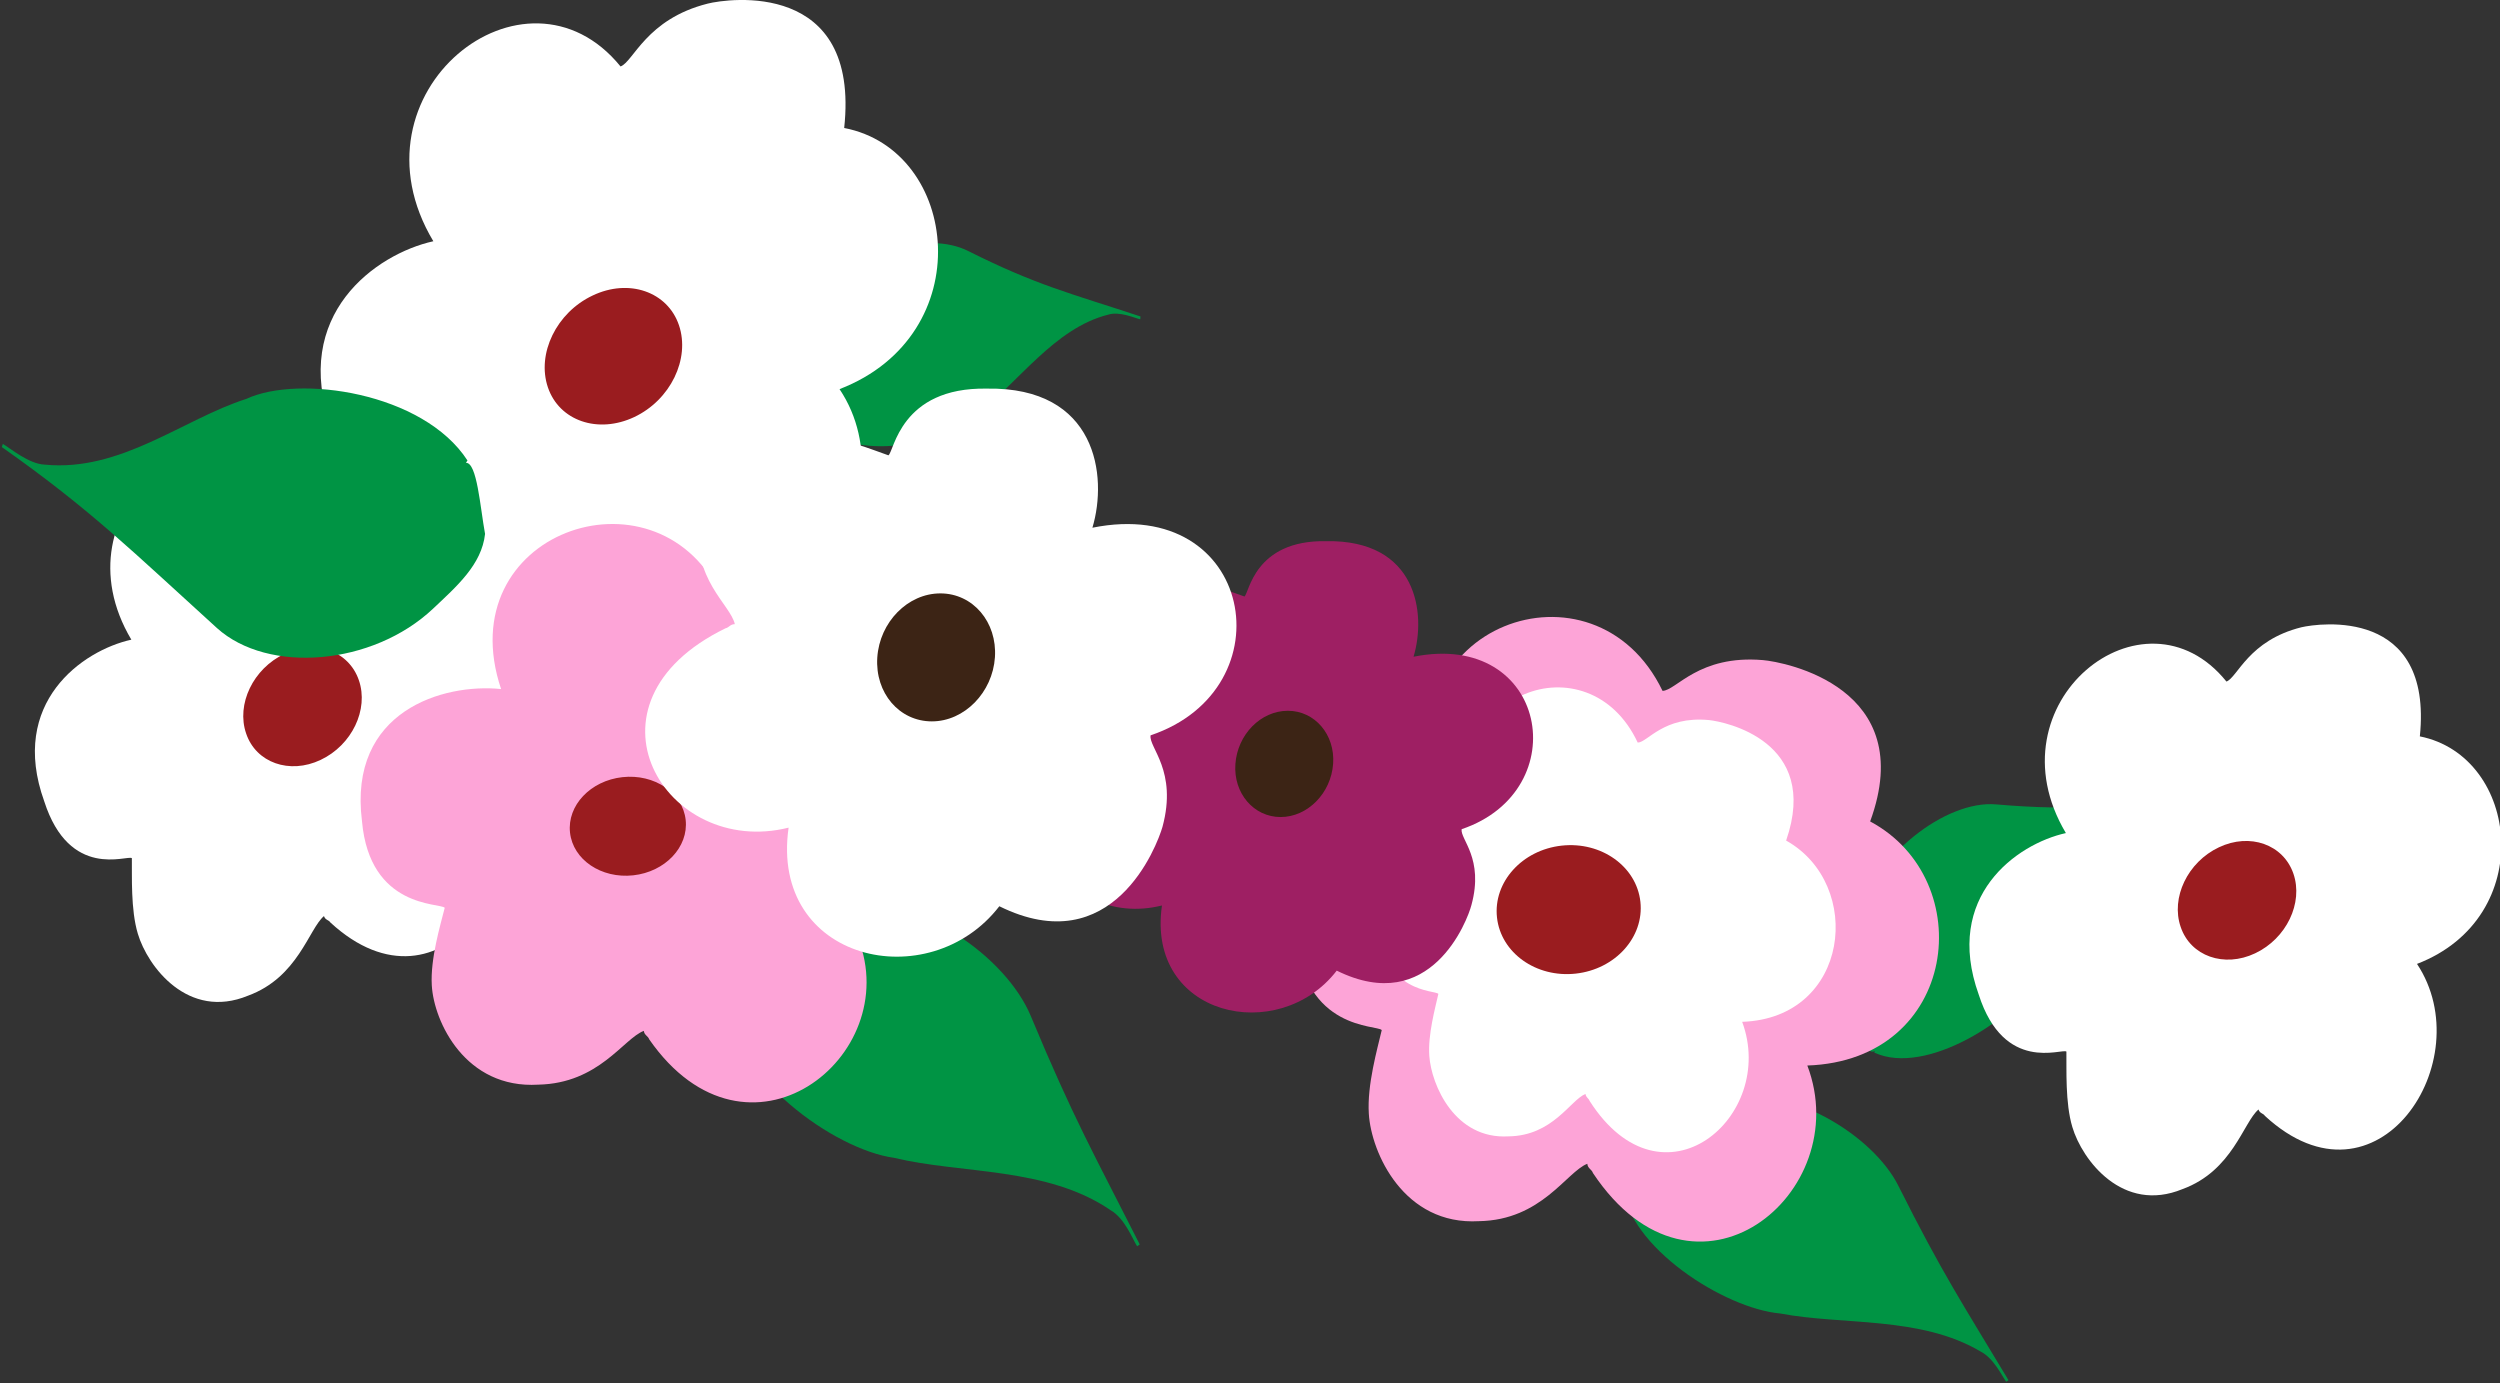 <?xml version="1.0" encoding="utf-8"?>
<!-- Generator: Adobe Illustrator 19.2.1, SVG Export Plug-In . SVG Version: 6.00 Build 0)  -->
<svg version="1.1" id="Layer_1" xmlns="http://www.w3.org/2000/svg" xmlns:xlink="http://www.w3.org/1999/xlink" x="0px" y="0px"
	 viewBox="0 0 966.9 535" style="enable-background:new 0 0 966.9 535;" xml:space="preserve">
<rect x="0" y="0" width="966.9" height="535" fill="#333333" stroke="none"/>
<style type="text/css">
	.st0{fill:#009444;}
	.st1{fill-rule:evenodd;clip-rule:evenodd;fill:#FFFFFF;}
	.st2{fill-rule:evenodd;clip-rule:evenodd;fill:#9A1C1F;}
	.st3{fill-rule:evenodd;clip-rule:evenodd;fill:#FDA4D7;}
	.st4{fill-rule:evenodd;clip-rule:evenodd;fill:#9E1F63;}
	.st5{fill-rule:evenodd;clip-rule:evenodd;fill:#3C2415;}
</style>
<g id="Leaf_3_">
	<g>
		<path class="st0" d="M688.5,508c-21.5-1.9-59-25.7-61-49.7l0.9-0.3c-3.7-1.6,3.3-13.4,6.7-20.8c6.7-7.2,16.4-11.5,27.9-13.4
			c29.9-5,61.7,15.8,71.2,34.8c17.1,34.1,24.9,45.7,42.6,75.2l-0.9,0.6c-1.6-2.2-4.8-9.1-9.9-11.7
			C742.7,508.9,712.5,512.6,688.5,508z"/>
	</g>
	<g>
	</g>
</g>
<g id="Leaf_4_">
	<g>
		<path class="st0" d="M725.1,406.4c-2.8,2.5-9.2-9.1-13.7-15.5c-2.9-9.2,1-20.8,4.4-32c8.8-28.8,37.1-49.4,56.1-47.8
			c31.3,2.7,45.8,0.4,76.8-1.8l0.1,1c-2.4,0.4-9.3,0.1-13.6,3.4c-20.8,14.4-30.8,42.9-44.7,62.1c-10.7,18.2-45.6,40.6-65.6,31.3
			L725.1,406.4z"/>
	</g>
	<g>
	</g>
</g>
<g id="Leaf_1_">
	<g>
		<path class="st0" d="M460.7,246.4c28.2-8.1,59.9,4.5,68.4,21.3c14.1,27.6,23.6,38.4,41.5,63.2l-0.8,0.6c-1.6-1.8-4.9-7.7-9.9-9.5
			c-22.7-9.7-51.2-2.7-74.2-4.1c-20.6,0.8-57.1-16.3-59.9-38l0.8-0.4c-3.5-1,2.7-12.6,5.5-19.8C438.3,252.5,449.7,249.6,460.7,246.4
			z"/>
	</g>
	<g>
	</g>
</g>
<g id="Leaf">
	<g>
		<path class="st0" d="M345.8,447.8c-23.4-3.2-63-32.1-63.8-59.9l1-0.4c-3.9-2,4.4-15.2,8.5-23.7c7.7-8,18.5-12.5,31.3-14.2
			c32.9-4.5,66.5,21,75.8,43.2c16.7,40.1,24.6,53.7,42.2,88.5l-1,0.7c-1.7-2.6-4.7-10.7-10.2-13.9
			C405,451.2,371.8,454.1,345.8,447.8z"/>
	</g>
	<g>
	</g>
</g>
<g id="Leaf_2_">
	<g>
		<path class="st0" d="M441,123.5c-2.2-0.5-8-3.2-12.4-1.8c-20.8,5.2-34.8,26.4-50.5,38.2c-12.8,12.1-47.1,19.2-62.6,4.2l0.3-0.8
			c-2.9,1.2-6.2-11.1-8.9-18.2c-0.7-9,4.9-17.7,10-26.2c13.1-21.9,41.5-29.9,57.6-21.8c26.5,13.3,39.4,16.3,66.6,25.3L441,123.5z"/>
	</g>
	<g>
	</g>
</g>
<g id="Flower_Red_Center_2_">
	<g>
		<path class="st1" d="M326.5,49.5c44.7,8.6,52.6,80-1.8,101c28.6,42.6-18.4,113.5-68.5,67.9c-0.8-1.3-2.3-1-2.9-2.8
			c-6.9,5.7-11.7,27.3-34.3,35.5c-26.8,11-45-12.6-49.2-27.3c-3.1-10.7-2.5-25.7-2.5-33.5c-2.1-1.5-28,9.9-39.2-25.1
			c-15.7-43.6,17.4-67,39.5-71.9C133.1,35.7,203.2-19.6,240,25.7c5-1.8,9.9-18.3,33.7-24.3C281.6-0.6,332.7-7.9,326.5,49.5z"/>
	</g>
	<path class="st2" d="M262.6,125.8c4.4,13-3.3,28.9-17.3,35.5c-14,6.6-29,1.5-33.4-11.5c-4.4-13,3.3-28.9,17.3-35.5
		C243.2,107.6,258.2,112.8,262.6,125.8z"/>
</g>
<g id="Colered_Flower">
	<path class="st3" d="M723.3,317.7c42.3,22.6,34.2,92.4-24.3,94.4c18.8,49.4-43.5,100.7-82.9,41.6c-0.5-1.5-2-1.7-2.2-3.6
		c-8.1,3.2-17.7,21.8-41.9,22.2c-29,1.7-41.7-26.4-42.6-41.6c-0.7-11.1,3.3-25,5-32.3c-1.7-2.1-29.9,0.3-33.2-36.3
		c-5.8-46.1,32.1-57.4,55.1-54.8c-21.3-65.4,60.4-94.7,86.7-40.1c5.3-0.1,13.9-14,38.8-11.9C690.1,256,742.3,265.8,723.3,317.7z"/>
	<path class="st1" d="M690.8,325.1c30.3,16.9,24.7,68.7-17,70.1c13.6,36.7-30.8,74.7-59,30.6c-0.4-1.1-1.4-1.3-1.6-2.7
		c-5.8,2.3-12.6,16.2-29.8,16.4c-20.7,1.2-29.8-19.8-30.6-31.1c-0.6-8.2,2.3-18.6,3.5-24c-1.3-1.6-21.3,0.1-23.8-27.1
		c-4.3-34.3,22.8-42.6,39.1-40.6c-15.4-48.6,42.8-70.1,61.8-29.5c3.8,0,9.9-10.4,27.6-8.7C666.9,279.1,704.2,286.5,690.8,325.1z"/>
	
		<ellipse transform="matrix(0.994 -0.109 0.109 0.994 -34.711 68.148)" class="st2" cx="606.7" cy="351.9" rx="27.9" ry="24.9"/>
</g>
<g id="Flowwer_Purple">
	<path class="st4" d="M517,375.4c-22.5,29.2-73.8,17.8-67.6-25.2c-39.5,9.9-69.8-39.8-20.3-64c1.2-0.3,1.5-1.3,3-1.3
		c-1.3-6.2-14-14.7-11.2-32.4c2.6-21.4,25.3-28.5,36.8-28c8.4,0.3,18.3,4.4,23.6,6.2c1.8-1.1,3.7-21.9,31.6-21.4
		c35.3-0.6,38.8,28.1,33.8,44.7c51.8-10.4,63,51.7,18.6,66.7c-0.6,3.9,8.7,11.3,3.8,29.3C567.6,355.9,553.4,393.4,517,375.4z"/>
	<path class="st5" d="M495.3,316c-10.4,0-18.3-9.2-17.5-20.5c0.8-11.4,9.8-20.6,20.3-20.6c10.4,0,18.3,9.2,17.5,20.5
		C514.8,306.8,505.7,316,495.3,316z"/>
</g>
<g id="Flower_Red_Center_1_">
	<path class="st1" d="M187.7,210c38.6,7.7,45.7,70-1.1,88c24.8,37.3-15.4,98.8-58.8,58.8c-0.7-1.1-2-0.9-2.5-2.5
		c-5.9,5-10,23.7-29.4,30.8c-23.1,9.5-38.8-11.2-42.6-24c-2.8-9.3-2.2-22.4-2.3-29.2c-1.8-1.3-24.1,8.5-33.9-22
		c-13.7-38.1,14.7-58.3,33.7-62.5c-30-50.4,30.2-98.2,62.1-58.6c4.3-1.6,8.5-15.9,29-21C148.8,166.1,192.9,160,187.7,210z"/>
	<path class="st2" d="M138.8,263.1c3.9,11.3-2.7,25.1-14.8,30.8c-12,5.7-25,1.1-28.8-10.2c-3.9-11.3,2.7-25.1,14.8-30.8
		C122,247.2,134.9,251.7,138.8,263.1z"/>
</g>
<g id="Flower_Pink">
	<path class="st3" d="M356,275.3c41,20.7,32.8,85.5-24.1,87.7c18,45.7-42.8,93.6-80.8,39c-0.5-1.4-1.9-1.6-2.1-3.3
		c-7.9,3-17.3,20.3-40.8,20.8c-28.2,1.7-40.4-24.3-41.2-38.4c-0.6-10.3,3.3-23.2,5-30c-1.7-2-29,0.4-32-33.5
		c-5.4-42.7,31.5-53.4,53.8-51.1c-20.3-60.5,59.1-88,84.4-37.6c5.2-0.1,13.6-13.1,37.7-11.2C324,218.2,374.7,227,356,275.3z"/>
	
		<ellipse transform="matrix(0.994 -0.109 0.109 0.994 -33.356 28.34)" class="st2" cx="242.8" cy="319.6" rx="22.5" ry="19.1"/>
</g>
<g id="Flower_Brown_Center">
	<path class="st1" d="M386.5,350.5c-27.1,35.2-88.9,21.4-81.5-30.4c-47.6,11.9-84.1-48-24.4-77.1c1.4-0.3,1.8-1.6,3.6-1.6
		c-1.6-7.5-16.9-17.7-13.4-39.1c3.1-25.8,30.5-34.3,44.4-33.7c10.1,0.4,22.1,5.3,28.4,7.5c2.2-1.3,4.5-26.4,38.1-25.8
		c42.5-0.7,46.8,33.8,40.8,53.8c62.4-12.6,75.9,62.3,22.5,80.3c-0.8,4.7,10.5,13.6,4.6,35.4C447.5,327.1,430.4,372.2,386.5,350.5z"
		/>
	<path class="st5" d="M360.4,279c-12.6,0-22-11-21.1-24.7c0.9-13.7,11.8-24.8,24.4-24.8c12.6,0,22,11.1,21.1,24.7
		C383.9,267.8,373,279,360.4,279z"/>
</g>
<g id="Leaf_5_">
	<g>
		<path class="st0" d="M95.2,154.3c20.3-9.5,68.5-2.6,85.6,23.8l-0.6,0.9c4.3-0.2,5.5,17.1,7.4,27.5c-1.3,11.9-11,20.3-20.1,28.9
			c-23.3,22-63.8,25.4-83.6,7.5c-32.4-29.4-48.8-45.8-83.2-70l0.4-1.2c2.8,1.6,10.1,7.8,16.2,8C46.7,182.6,71,162,95.2,154.3z"/>
	</g>
	<g>
	</g>
</g>
<g id="Flower_Red_Center">
	<path class="st1" d="M935.9,284.8c38.6,7.7,45.7,70-1.1,88c24.8,37.3-15.4,98.8-58.8,58.8c-0.7-1.1-2-0.9-2.5-2.5
		c-5.9,5-10,23.7-29.4,30.8c-23.1,9.5-38.8-11.2-42.6-24c-2.8-9.3-2.2-22.4-2.3-29.2c-1.8-1.3-24.1,8.5-33.9-22
		c-13.7-38.1,14.7-58.3,33.7-62.5c-30-50.4,30.2-98.2,62.1-58.6c4.3-1.6,8.5-15.9,29-21C897,241,941,234.8,935.9,284.8z"/>
	<path class="st2" d="M887,337.9c3.9,11.3-2.7,25.1-14.8,30.8c-12,5.7-25,1.1-28.8-10.2c-3.9-11.3,2.7-25.1,14.8-30.8
		C870.2,322,883.1,326.6,887,337.9z"/>
</g>
</svg>
